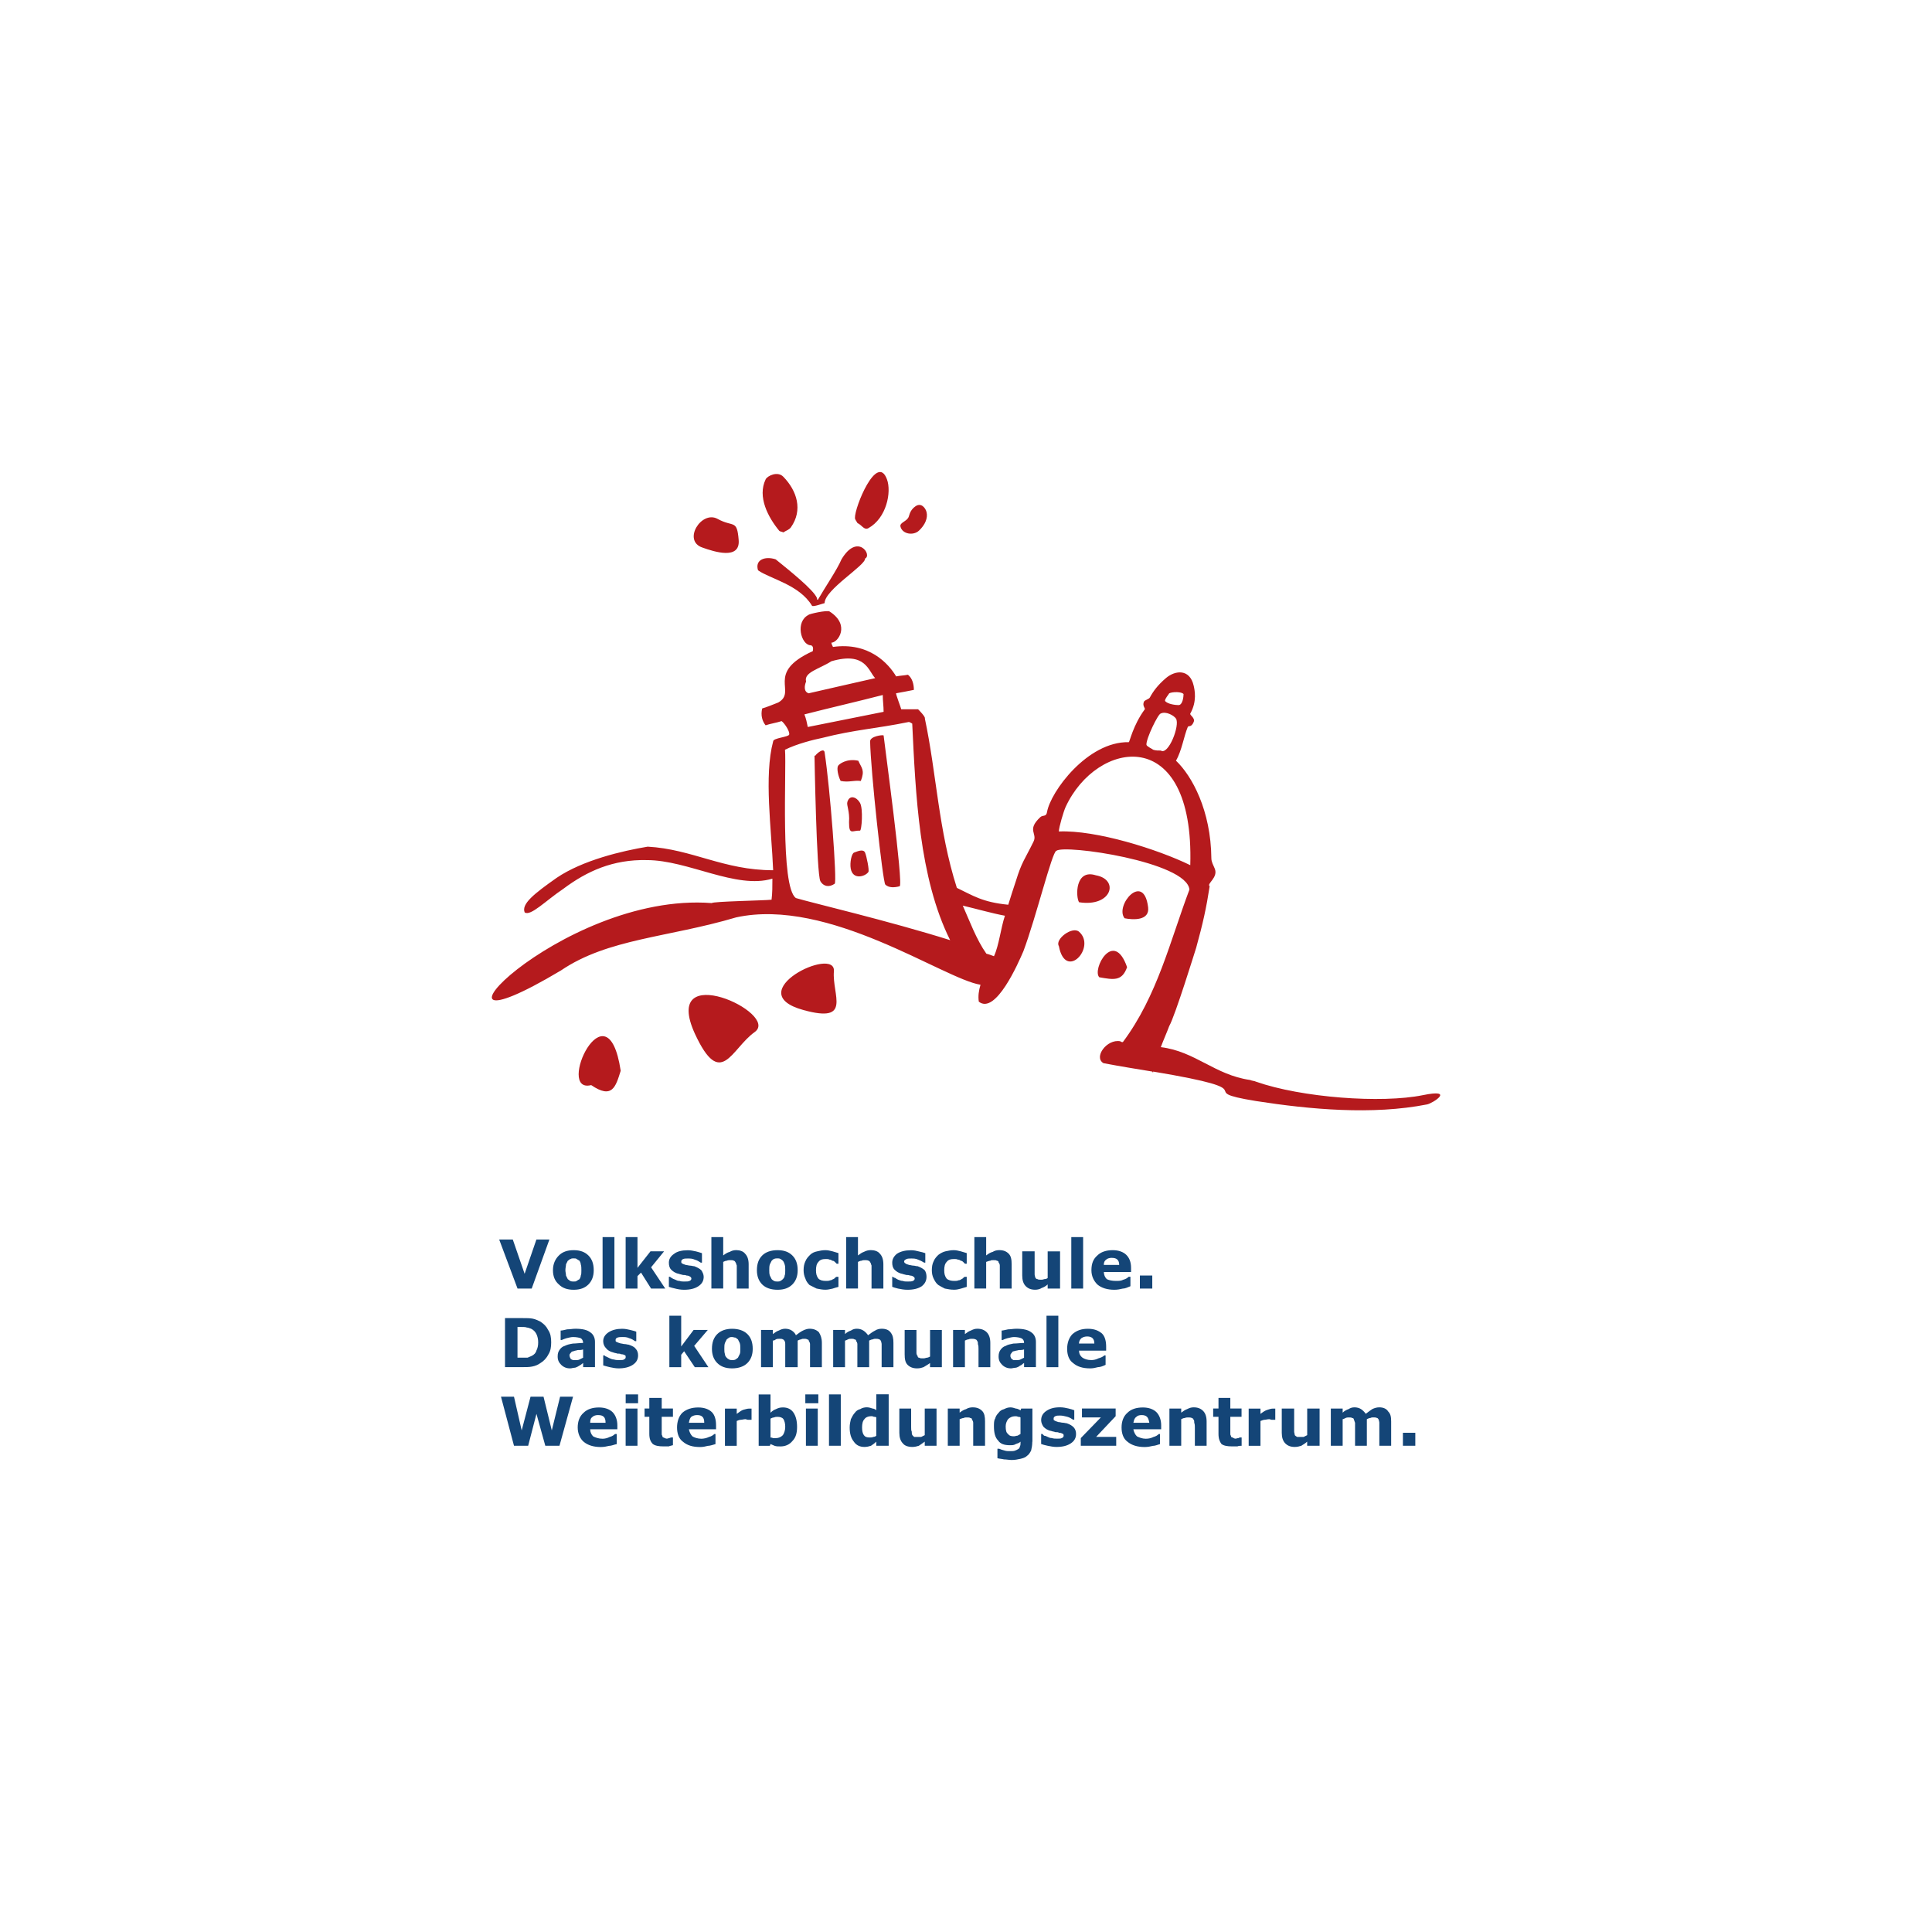 <?xml version="1.0" encoding="utf-8"?>
<!-- Generator: Adobe Illustrator 24.1.0, SVG Export Plug-In . SVG Version: 6.00 Build 0)  -->
<svg version="1.1" xmlns="http://www.w3.org/2000/svg" xmlns:xlink="http://www.w3.org/1999/xlink" x="0px" y="0px"
	 viewBox="0 0 480 480" style="enable-background:new 0 0 480 480;" xml:space="preserve">
<style type="text/css">
	.st0{fill:#FFFFFF;}
	.st1{fill-rule:evenodd;clip-rule:evenodd;fill:#B51A1D;}
	.st2{fill-rule:evenodd;clip-rule:evenodd;fill:#144577;}
</style>
<g id="Ebene_2">
	<rect class="st0" width="480" height="480"/>
</g>
<g id="Ebene_1">
	<g>
		<path class="st1" d="M290.49,172.25c0.84-0.42,3.14-0.42,3.56,0.2c0,0.63-0.21,2.73-1.26,2.73c-0.63,0-2.72-0.21-3.35-1.05
			C289.44,173.51,290.28,172.67,290.49,172.25L290.49,172.25z M286.51,186.27c-0.21-0.2-1.65-0.83-1.68-1.25
			c-0.11-1.48,2.93-7.75,3.56-7.75c1.26-0.63,3.25,0.48,3.77,1.25c1.07,1.62-1.88,9.22-3.77,7.95
			C287.76,186.48,287.14,186.48,286.51,186.27L286.51,186.27z M279.4,228.14c-2.52-3.14,4.76-11.71,5.85-2.71
			C285.65,228.78,281.49,228.56,279.4,228.14L279.4,228.14z M273.12,242.8c-1.89-1.88,3.55-12.14,6.9-2.51
			C278.77,243.84,276.67,243.42,273.12,242.8L273.12,242.8z M268.09,224.16c-0.84-1.25-1.05-8.37,4.19-6.69
			C278.14,218.52,276.26,225.43,268.09,224.16L268.09,224.16z M263.07,206.58c0-1.04,1.2-5.05,1.67-6.07
			c7.71-16.75,32.03-20.93,30.98,14.44C287.56,210.97,272.28,206.17,263.07,206.58L263.07,206.58z M263.07,235.05
			c-1.05-1.68,3.34-5.02,5.02-3.56C272.46,235.28,264.74,243.84,263.07,235.05L263.07,235.05z M239.2,225
			c3.56,0.84,7.12,1.88,10.47,2.51c-1.05,3.15-1.46,7.34-2.72,10.06c-0.63-0.21-1.05-0.42-1.89-0.63
			C242.55,233.37,240.88,228.77,239.2,225L239.2,225z M223.71,130.8c-0.21-1.04,1.72-1.24,2.09-2.51c0.24-0.83,0.56-1.76,1.67-2.52
			c1.4-0.95,2.48,0.43,2.73,1.47c0.36,1.47-0.37,3.19-1.89,4.6C226.9,133.16,224.13,132.69,223.71,130.8L223.71,130.8z
			 M219.53,182.72c0.21,2.09,5.01,37.19,3.98,37.47c-1.28,0.34-2.72,0.42-3.56-0.42c-0.63-0.63-3.66-28.47-3.77-35.58
			C216.16,182.92,219.32,182.51,219.53,182.72L219.53,182.72z M213.04,129.96c-0.21-0.42-0.61-0.83-0.63-1.26
			c-0.1-2.72,5.49-16.26,7.95-9.62c1.18,3.17-0.1,9.64-4.61,12.14C214.69,131.81,214.08,130.39,213.04,129.96L213.04,129.96z
			 M211.36,215.79c-0.26-1.46,0.21-3.76,0.84-3.97c0.63-0.21,2.26-1.03,2.72,0c0.38,0.86,1.09,4.42,0.83,4.81
			C215.03,217.75,211.89,218.74,211.36,215.79z M210.94,204.28c0.21-2.72-0.66-4.19-0.42-5.02c0.56-1.91,2.31-1.25,3.14,0.2
			c0.84,1.47,0.42,6.93,0,6.91C211.77,206.27,210.94,207.62,210.94,204.28L210.94,204.28z M208.85,194.02
			c-0.63-1.25-1.01-3.12-0.63-3.76c0.24-0.41,2.1-1.89,5.02-1.26c0.84,1.88,1.68,2.31,0.63,5.03
			C211.99,193.81,210.94,194.44,208.85,194.02L208.85,194.02z M202.36,187.74c0,0,0,0,0.21,0c0.21-0.42,2.11-2.09,2.3-0.83
			c1.4,9.19,3.13,32.22,2.51,32.65c-1.48,1.02-2.87,0.6-3.56-0.63C202.86,217.21,202.36,187.74,202.36,187.74L202.36,187.74z
			 M206.55,164.29c8.59-2.51,9.21,2.52,10.89,4.19c-5.45,1.25-11.1,2.51-16.54,3.77c-1.26-0.42-1.05-1.88-0.63-2.93
			C199.64,167.02,203.62,166.18,206.55,164.29L206.55,164.29z M199.85,177.49c6.49-1.67,12.98-3.14,19.47-4.82
			c0,1.47,0.21,2.72,0.21,4.18c-6.28,1.25-12.56,2.52-18.84,3.77C200.48,179.58,200.27,178.53,199.85,177.49L199.85,177.49z
			 M236.06,233.58c-15.28-4.81-34.96-9.42-38.31-10.46c-3.98-2.72-2.31-31.82-2.72-36.85c2.93-1.46,7.11-2.51,9.21-2.93
			c8.16-2.08,13.4-2.29,21.56-3.97c0.21,0,0.84,0.41,0.84,0.41C227.48,197.15,228.32,218.09,236.06,233.58L236.06,233.58z
			 M199.64,250.95c-16.12-4.39,8.08-16.12,7.54-9.63C206.69,247.19,211.78,254.3,199.64,250.95L199.64,250.95z M194.62,132.27
			c-0.42-0.22-0.86-0.19-1.04-0.42c-2.69-3.27-5.48-8.39-3.35-12.77c0.41-0.84,2.95-2.12,4.39-0.63c3.41,3.51,4.89,8.28,1.88,12.56
			C196.06,131.63,195.24,131.85,194.62,132.27L194.62,132.27z M172.64,256.82c6.49,14.02,9,3.77,14.86-0.41
			C193.99,251.79,164.06,237.98,172.64,256.82L172.64,256.82z M154.21,266.03c-1.25,3.99-2.09,7.12-7.33,3.56
			C137.89,271.89,150.87,243.84,154.21,266.03L154.21,266.03z M160.92,210.35c-6.28,1.04-16.12,3.34-22.61,7.74
			c-5.66,3.98-8.8,6.49-7.96,8.59c1.47,1.04,5.24-2.93,9.63-5.87c5.87-4.39,12.35-7.32,20.73-7.12c10.25,0,22.18,7.33,31.19,4.61
			c0,1.89,0,3.56-0.21,5.23c-1.88,0.21-14.65,0.42-14.86,0.84c-37.89-2.94-78.5,41.23-37.47,16.74
			c11.72-7.95,26.59-8.16,43.54-13.19c23.03-5.03,51.5,15.27,60.7,16.74c-0.42,1.47-0.63,2.72-0.42,4.2
			c4.19,3.34,9.84-9.64,11.09-12.56c3.14-8.38,7.12-24.7,8.17-24.91c1.88-1.68,32.45,2.72,33.07,9.63
			c-4.81,12.76-7.95,26.37-16.54,37.89c-0.21,0-0.42,0-0.63-0.21c-3.35-0.63-6.7,3.97-4.19,5.44c4.39,0.84,8.37,1.46,12.15,2.09
			c0,0,0,0.21,0.21,0.21v-0.21c29.94,5.02,8.79,4.6,25.54,7.32c13.4,2.09,28.95,3.51,42.5,0.84c1.45-0.29,7.12-3.97-1.05-2.3
			c-10.26,2.09-30.14,0.62-41.45-3.35c-0.41-0.21-1.04-0.21-1.46-0.42c-8.79-1.25-13.61-7.11-22.19-8.16
			c0.62-1.68,1.47-3.56,2.09-5.23c1.46-2.52,6.49-18.84,6.7-19.47c1.68-6.08,2.51-9.84,3.35-15.28c-0.84-0.63,2.22-2.15,1.25-4.4
			c-0.37-0.86-0.82-1.67-0.83-2.51c-0.11-11.93-4.82-20.51-8.79-24.28c1.46-2.51,1.97-6.12,2.93-8.37c0.18-0.43,0.86,0.22,1.47-1.25
			c0.43-1.04-1.07-1.69-0.84-2.1c1.71-3.03,1.08-5.86,0.84-6.9c-0.95-4.21-4.54-3.91-6.91-1.89c-2.04,1.74-3.19,3.33-3.98,4.81
			c-0.22,0.42-1.27,0.62-1.47,1.05c-0.46,1.02,0.39,1.64,0.21,1.88c-2.95,4-3.76,8.17-3.98,8.17
			c-10.26-0.21-19.47,12.35-20.31,17.38c-0.21,1.25-1.03,0.65-1.67,1.25c-3.46,3.25-0.65,3.97-1.68,6.07
			c-2.14,4.38-2.93,5.03-4.4,9.84c-0.62,1.88-1.25,3.77-1.88,5.85c-6.48-0.63-8.79-2.3-12.77-4.19
			c-4.61-14.43-5.02-28.25-7.95-42.07c0.21-0.42-1.47-2.09-1.68-2.3c-0.63,0-4.19,0-4.19,0c0-0.21-1.47-3.98-1.26-3.98
			c0.21,0,4.4-0.84,4.4-0.84c0-1.47-0.42-2.93-1.47-3.76c-1.04,0.2-1.89,0.2-2.93,0.41c-1.88-3.14-6.7-8.58-15.7-7.32
			c-0.63-1.25-0.21-0.84-0.42-1.05c1.67,0,4.82-4.39-0.41-7.75c-0.63-0.41-5.24,0.63-5.24,0.84c-3.35,1.68-1.89,7.33,0.42,7.54
			c0.63,0,0.84,0.63,0.63,1.47c-11.93,5.44-3.77,10.05-8.58,12.76c-1.05,0.42-3.14,1.26-3.98,1.47c-0.42,1.68,0,3.14,0.84,4.19
			c1.25-0.42,2.72-0.63,3.98-1.04c0.63,0.42,2.09,2.51,1.88,3.35c-0.21,0.63-3.98,0.83-3.98,1.68c-2.3,8.58-0.42,21.76,0,32.02
			C179.75,216.21,172.01,210.97,160.92,210.35L160.92,210.35z M174.52,136.04c-5.03-1.68-0.26-9.34,3.77-7.12
			c3.93,2.17,4.81,0,5.23,5.23C183.94,139.18,177.45,137.09,174.52,136.04L174.52,136.04z M204.87,149.85
			c-0.21,0-2.93,1.05-3.14,0.63c-3.14-5.23-10.47-6.7-13.4-8.79c-0.84-2.72,1.89-3.56,4.39-2.72c3.35,2.72,9.42,7.54,10.26,9.63
			c0,0.21,0,0.43,0.21,0.43c1.68-2.94,4.82-7.54,5.87-10.05c3.98-6.69,7.74-1.05,5.86-0.21
			C215.13,140.43,204.87,146.5,204.87,149.85L204.87,149.85z"/>
		<g>
			<path class="st2" d="M136.5,307.95l-4.4,12.19h-3.52l-4.56-12.19h3.38l2.94,8.52l2.93-8.52H136.5L136.5,307.95z M147.51,315.59
				c0,1.47-0.44,2.65-1.32,3.53c-0.88,0.88-2.06,1.32-3.67,1.32c-1.61,0-2.79-0.44-3.67-1.32c-1.02-0.88-1.47-2.06-1.47-3.53
				c0-1.61,0.59-2.79,1.47-3.67c0.88-0.88,2.06-1.32,3.67-1.32c1.61,0,2.79,0.44,3.67,1.32
				C147.07,312.8,147.51,313.97,147.51,315.59L147.51,315.59z M143.99,317.8c0.15-0.29,0.3-0.59,0.3-0.89
				c0.15-0.29,0.15-0.73,0.15-1.32c0-0.58,0-1.02-0.15-1.47c0-0.29-0.15-0.58-0.3-0.88c-0.29-0.15-0.44-0.29-0.73-0.45
				c-0.15-0.15-0.44-0.15-0.73-0.15c-0.29,0-0.59,0-0.73,0.15c-0.29,0-0.44,0.3-0.74,0.45c-0.15,0.29-0.29,0.58-0.44,0.88
				c0,0.44-0.15,0.88-0.15,1.47c0,0.44,0.15,0.88,0.15,1.32c0.15,0.3,0.3,0.59,0.44,0.89c0.15,0.14,0.44,0.29,0.59,0.44
				c0.29,0.15,0.59,0.15,0.88,0.15c0.29,0,0.59,0,0.73-0.15C143.55,318.08,143.7,317.94,143.99,317.8L143.99,317.8z M152.65,320.14
				h-2.94v-12.78h2.94V320.14L152.65,320.14z M165.28,320.14h-3.52l-2.5-3.97l-0.88,0.88v3.09h-2.94v-12.78h2.94V315l3.23-4.11h3.38
				l-3.23,3.97L165.28,320.14L165.28,320.14z M174.83,317.21c0,1.03-0.44,1.76-1.32,2.35c-0.88,0.59-2.06,0.88-3.52,0.88
				c-0.88,0-1.61-0.14-2.2-0.29c-0.73-0.15-1.17-0.3-1.61-0.44v-2.5h0.29c0.15,0.15,0.3,0.29,0.44,0.29
				c0.15,0.15,0.44,0.29,0.88,0.44c0.29,0.15,0.59,0.3,1.03,0.3c0.44,0.15,0.74,0.15,1.18,0.15c0.58,0,1.03,0,1.32-0.15
				c0.3-0.15,0.45-0.3,0.45-0.59c0-0.15-0.15-0.44-0.3-0.44c-0.15-0.15-0.44-0.3-0.88-0.3c-0.29-0.14-0.58-0.14-0.88-0.14
				c-0.44-0.15-0.74-0.15-1.03-0.29c-0.88-0.15-1.47-0.58-1.91-1.02c-0.44-0.44-0.59-1.03-0.59-1.76c0-0.88,0.44-1.62,1.32-2.2
				c0.73-0.59,1.91-0.88,3.38-0.88c0.74,0,1.32,0.14,2.05,0.29c0.59,0.15,1.03,0.29,1.47,0.44v2.35h-0.3
				c-0.44-0.29-0.88-0.58-1.47-0.73c-0.59-0.3-1.18-0.3-1.76-0.3c-0.44,0-0.88,0-1.17,0.15c-0.29,0.15-0.44,0.3-0.44,0.59
				c0,0.15,0,0.44,0.15,0.44c0.15,0.15,0.59,0.29,1.03,0.44c0.29,0,0.73,0.15,1.03,0.15c0.3,0,0.73,0.15,1.03,0.15
				c0.74,0.29,1.32,0.58,1.76,1.02C174.53,316.03,174.83,316.62,174.83,317.21L174.83,317.21z M185.99,320.14h-2.94v-4.56
				c0-0.44,0-0.73,0-1.17c-0.15-0.29-0.15-0.59-0.29-0.74c-0.14-0.29-0.29-0.44-0.44-0.44c-0.15-0.15-0.58-0.15-0.88-0.15
				c-0.29,0-0.59,0-0.88,0.15c-0.29,0-0.59,0.14-0.88,0.29v6.61h-2.94v-12.78h2.94v4.56c0.59-0.44,1.03-0.74,1.62-0.88
				c0.44-0.29,1.02-0.44,1.61-0.44c0.88,0,1.76,0.29,2.2,0.88c0.59,0.59,0.89,1.47,0.89,2.64V320.14L185.99,320.14z M198.18,315.59
				c0,1.47-0.44,2.65-1.32,3.53c-0.88,0.88-2.06,1.32-3.67,1.32c-1.62,0-2.94-0.44-3.82-1.32c-0.88-0.88-1.32-2.06-1.32-3.53
				c0-1.61,0.44-2.79,1.32-3.67c0.88-0.88,2.2-1.32,3.82-1.32c1.61,0,2.79,0.44,3.67,1.32C197.74,312.8,198.18,313.97,198.18,315.59
				L198.18,315.59z M194.5,317.8c0.29-0.29,0.44-0.59,0.44-0.89c0.15-0.29,0.15-0.73,0.15-1.32c0-0.58,0-1.02-0.15-1.47
				c-0.15-0.29-0.15-0.58-0.44-0.88c-0.15-0.15-0.3-0.29-0.59-0.45c-0.29-0.15-0.44-0.15-0.73-0.15c-0.3,0-0.59,0-0.88,0.15
				c-0.14,0-0.44,0.3-0.59,0.45c-0.15,0.29-0.29,0.58-0.44,0.88c-0.15,0.44-0.15,0.88-0.15,1.47c0,0.44,0,0.88,0.15,1.32
				c0.15,0.3,0.29,0.59,0.44,0.89c0.15,0.14,0.29,0.29,0.59,0.44c0.29,0.15,0.58,0.15,0.88,0.15c0.29,0,0.44,0,0.73-0.15
				C194.21,318.08,194.36,317.94,194.5,317.8L194.5,317.8z M205.08,320.43c-0.73,0-1.47-0.14-2.2-0.29
				c-0.59-0.3-1.17-0.59-1.76-0.88c-0.44-0.44-0.88-1.03-1.03-1.62c-0.29-0.59-0.44-1.32-0.44-2.06c0-0.88,0.15-1.61,0.44-2.2
				c0.29-0.74,0.74-1.17,1.17-1.61c0.44-0.44,1.03-0.74,1.77-0.88c0.59-0.15,1.32-0.29,2.05-0.29c0.59,0,1.17,0.14,1.76,0.29
				c0.45,0.15,1.03,0.29,1.47,0.44v2.64h-0.44c-0.15-0.15-0.3-0.29-0.44-0.44c-0.15-0.15-0.3-0.29-0.59-0.29
				c-0.29-0.15-0.44-0.29-0.73-0.29c-0.29-0.15-0.59-0.15-0.88-0.15c-0.88,0-1.47,0.15-1.91,0.74c-0.44,0.44-0.59,1.17-0.59,2.05
				c0,0.88,0.15,1.47,0.59,2.06c0.44,0.44,1.03,0.59,1.91,0.59c0.3,0,0.74,0,1.03-0.15c0.29,0,0.44-0.15,0.73-0.29
				c0.15,0,0.3-0.15,0.44-0.29c0.14-0.15,0.29-0.29,0.44-0.29h0.44v2.5c-0.59,0.15-1.03,0.29-1.47,0.44
				C206.25,320.29,205.66,320.43,205.08,320.43L205.08,320.43z M219.46,320.14h-2.93v-4.56c0-0.44,0-0.73,0-1.17
				c-0.15-0.29-0.15-0.59-0.29-0.74c-0.15-0.29-0.3-0.44-0.44-0.44c-0.3-0.15-0.59-0.15-0.88-0.15c-0.3,0-0.59,0-0.88,0.15
				c-0.29,0-0.59,0.14-0.88,0.29v6.61h-2.94v-12.78h2.94v4.56c0.58-0.44,1.03-0.74,1.46-0.88c0.59-0.29,1.03-0.44,1.77-0.44
				c0.88,0,1.76,0.29,2.2,0.88c0.59,0.59,0.88,1.47,0.88,2.64V320.14L219.46,320.14z M230.19,317.21c0,1.03-0.44,1.76-1.18,2.35
				c-0.88,0.59-2.06,0.88-3.52,0.88c-0.88,0-1.62-0.14-2.35-0.29c-0.58-0.15-1.18-0.3-1.47-0.44v-2.5h0.15
				c0.15,0.15,0.44,0.29,0.59,0.29c0.15,0.15,0.44,0.29,0.73,0.44c0.44,0.15,0.74,0.3,1.17,0.3c0.3,0.15,0.74,0.15,1.18,0.15
				c0.59,0,1.03,0,1.32-0.15c0.3-0.15,0.44-0.3,0.44-0.59c0-0.15-0.14-0.44-0.29-0.44c-0.15-0.15-0.44-0.3-0.88-0.3
				c-0.3-0.14-0.59-0.14-0.88-0.14c-0.44-0.15-0.73-0.15-1.03-0.29c-0.88-0.15-1.47-0.58-1.91-1.02c-0.44-0.44-0.59-1.03-0.59-1.76
				c0-0.88,0.44-1.62,1.17-2.2c0.88-0.59,2.06-0.88,3.52-0.88c0.74,0,1.33,0.14,1.91,0.29c0.74,0.15,1.18,0.29,1.62,0.44v2.35h-0.29
				c-0.45-0.29-1.03-0.58-1.47-0.73c-0.59-0.3-1.18-0.3-1.76-0.3c-0.44,0-0.88,0-1.17,0.15c-0.29,0.15-0.58,0.3-0.58,0.59
				c0,0.15,0.15,0.44,0.29,0.44c0.14,0.15,0.44,0.29,1.03,0.44c0.29,0,0.59,0.15,1.03,0.15c0.29,0,0.59,0.15,1.03,0.15
				c0.74,0.29,1.32,0.58,1.76,1.02C230.04,316.03,230.19,316.62,230.19,317.21L230.19,317.21z M237.09,320.43
				c-0.88,0-1.61-0.14-2.35-0.29c-0.59-0.3-1.17-0.59-1.61-0.88c-0.59-0.44-0.88-1.03-1.18-1.62c-0.3-0.59-0.44-1.32-0.44-2.06
				c0-0.88,0.14-1.61,0.44-2.2c0.3-0.74,0.74-1.17,1.18-1.61c0.58-0.44,1.18-0.74,1.76-0.88c0.73-0.15,1.32-0.29,2.06-0.29
				c0.59,0,1.17,0.14,1.76,0.29c0.44,0.15,1.03,0.29,1.47,0.44v2.64h-0.44c-0.14-0.15-0.29-0.29-0.44-0.44
				c-0.15-0.15-0.29-0.29-0.59-0.29c-0.15-0.15-0.44-0.29-0.73-0.29c-0.3-0.15-0.59-0.15-0.89-0.15c-0.88,0-1.47,0.15-1.91,0.74
				c-0.44,0.44-0.59,1.17-0.59,2.05c0,0.88,0.15,1.47,0.59,2.06c0.44,0.44,1.18,0.59,1.91,0.59c0.44,0,0.74,0,1.03-0.15
				c0.3,0,0.59-0.15,0.74-0.29c0.15,0,0.29-0.15,0.44-0.29s0.3-0.29,0.44-0.29h0.44v2.5c-0.44,0.15-1.03,0.29-1.47,0.44
				C238.26,320.29,237.67,320.43,237.09,320.43L237.09,320.43z M251.34,320.14h-2.94v-4.56c0-0.44,0-0.73,0-1.17
				c0-0.29-0.15-0.59-0.3-0.74c0-0.29-0.15-0.44-0.44-0.44c-0.15-0.15-0.44-0.15-0.88-0.15c-0.29,0-0.59,0-0.74,0.15
				c-0.29,0-0.59,0.14-1.03,0.29v6.61h-2.93v-12.78h2.93v4.56c0.59-0.44,1.03-0.74,1.62-0.88c0.44-0.29,1.03-0.44,1.62-0.44
				c1.03,0,1.76,0.29,2.35,0.88c0.59,0.59,0.74,1.47,0.74,2.64V320.14L251.34,320.14z M263.37,320.14h-3.08v-1.03
				c-0.44,0.44-1.03,0.73-1.47,0.88c-0.44,0.29-1.03,0.44-1.62,0.44c-1.03,0-1.76-0.29-2.35-0.88c-0.59-0.59-0.88-1.47-0.88-2.64
				v-6.02h3.08v4.56c0,0.44,0,0.88,0,1.17c0,0.29,0.15,0.59,0.15,0.74c0.15,0.29,0.29,0.44,0.59,0.44c0.15,0.14,0.44,0.14,0.88,0.14
				c0.15,0,0.44,0,0.74-0.14c0.44,0,0.74-0.15,0.88-0.29v-6.61h3.08V320.14L263.37,320.14z M269.1,320.14h-2.94v-12.78h2.94V320.14
				L269.1,320.14z M281,316.03h-6.75c0,0.74,0.29,1.33,0.73,1.77c0.59,0.29,1.33,0.44,2.35,0.44c0.59,0,1.18,0,1.76-0.3
				c0.59-0.14,1.03-0.44,1.32-0.73h0.44v2.35c-0.74,0.3-1.33,0.59-1.91,0.59c-0.59,0.15-1.32,0.29-2.06,0.29
				c-1.76,0-3.23-0.44-4.25-1.32c-0.88-0.88-1.47-2.06-1.47-3.53c0-1.61,0.44-2.79,1.47-3.67c0.88-0.88,2.2-1.32,3.82-1.32
				c1.47,0,2.64,0.44,3.38,1.17c0.74,0.74,1.18,1.76,1.18,3.23V316.03L281,316.03z M278.06,314.27c0-0.59-0.14-1.02-0.44-1.32
				c-0.3-0.3-0.74-0.44-1.47-0.44c-0.44,0-1.03,0.14-1.32,0.44c-0.44,0.29-0.59,0.73-0.59,1.32H278.06L278.06,314.27z
				 M286.28,320.14h-3.08v-3.24h3.08V320.14L286.28,320.14z M136.94,333.5c0,1.18-0.15,2.2-0.74,3.08
				c-0.44,0.88-1.17,1.62-1.91,2.05c-0.59,0.45-1.32,0.74-2.06,0.88c-0.73,0.15-1.46,0.15-2.5,0.15h-4.26v-12.18h4.4
				c1.03,0,1.76,0,2.49,0.14c0.74,0.15,1.32,0.45,1.91,0.74c0.88,0.59,1.47,1.17,1.91,2.06C136.79,331.3,136.94,332.33,136.94,333.5
				L136.94,333.5z M133.71,333.5c0-0.74-0.15-1.47-0.44-2.06c-0.29-0.59-0.73-1.03-1.32-1.32c-0.44-0.15-0.74-0.29-1.03-0.29
				c-0.3-0.15-0.89-0.15-1.47-0.15h-0.88v7.63h0.88c0.73,0,1.18,0,1.62,0c0.29-0.14,0.73-0.29,1.03-0.44
				c0.59-0.29,1.03-0.73,1.17-1.32C133.56,334.97,133.71,334.38,133.71,333.5L133.71,333.5z M144.87,337.32v-2.05
				c-0.44,0.15-0.89,0.15-1.33,0.15c-0.44,0.15-0.88,0.15-1.03,0.29c-0.29,0-0.59,0.15-0.73,0.44c-0.15,0.14-0.29,0.29-0.29,0.59
				s0.14,0.44,0.14,0.58c0,0,0.15,0.15,0.15,0.3c0.14,0.14,0.29,0.14,0.58,0.29c0.15,0,0.44,0,0.74,0c0.3,0,0.59,0,0.88-0.15
				C144.28,337.62,144.57,337.47,144.87,337.32L144.87,337.32z M144.87,338.64c-0.15,0.15-0.44,0.3-0.59,0.45
				c-0.3,0.14-0.44,0.29-0.74,0.44c-0.29,0.15-0.59,0.29-0.88,0.29c-0.3,0-0.59,0.15-1.03,0.15c-0.88,0-1.61-0.3-2.2-0.88
				c-0.59-0.59-0.88-1.18-0.88-2.06c0-0.74,0.14-1.18,0.44-1.62c0.29-0.44,0.73-0.88,1.32-1.03c0.59-0.29,1.17-0.44,2.05-0.58
				c0.74,0,1.62-0.15,2.5-0.15v-0.15c0-0.44-0.3-0.88-0.59-1.03c-0.44-0.14-1.03-0.29-1.91-0.29c-0.44,0-1.02,0.15-1.61,0.29
				c-0.44,0.15-0.89,0.29-1.17,0.44h-0.29v-2.34c0.44,0,0.88-0.15,1.62-0.3c0.73,0,1.32-0.15,2.06-0.15c1.76,0,2.94,0.3,3.67,0.88
				c0.73,0.45,1.18,1.33,1.18,2.35v6.31h-2.94V338.64L144.87,338.64z M158.53,336.74c0,1.03-0.44,1.76-1.32,2.35
				c-0.88,0.58-2.06,0.88-3.52,0.88c-0.74,0-1.47-0.15-2.2-0.3c-0.58-0.15-1.17-0.29-1.62-0.44v-2.49h0.3
				c0.15,0.14,0.29,0.29,0.44,0.29c0.3,0.15,0.59,0.29,0.88,0.44c0.29,0.15,0.74,0.29,1.03,0.29c0.44,0.15,0.88,0.15,1.32,0.15
				c0.59,0,1.03,0,1.17-0.15c0.29-0.14,0.44-0.29,0.44-0.58c0-0.15,0-0.44-0.15-0.44c-0.15-0.15-0.59-0.29-1.03-0.29
				c-0.15-0.15-0.44-0.15-0.88-0.15c-0.3-0.14-0.73-0.14-1.03-0.29c-0.74-0.15-1.47-0.59-1.77-1.03c-0.44-0.44-0.73-1.03-0.73-1.76
				c0-0.88,0.44-1.62,1.32-2.21c0.88-0.58,2.06-0.88,3.37-0.88c0.74,0,1.47,0.15,2.06,0.3c0.59,0.15,1.18,0.29,1.47,0.43v2.35h-0.29
				c-0.44-0.29-0.88-0.59-1.47-0.74c-0.58-0.29-1.17-0.29-1.62-0.29c-0.59,0-0.88,0-1.32,0.15c-0.3,0.14-0.44,0.29-0.44,0.58
				c0,0.15,0,0.44,0.15,0.44c0.3,0.15,0.59,0.29,1.18,0.44c0.29,0,0.59,0.14,0.88,0.14c0.44,0,0.73,0.15,1.03,0.15
				c0.88,0.29,1.47,0.59,1.76,1.02C158.38,335.56,158.53,336.15,158.53,336.74L158.53,336.74z M176,339.67h-3.38l-2.65-3.96
				l-0.73,0.88v3.08h-2.94v-12.78h2.94v7.64l3.09-4.11h3.52l-3.38,3.96L176,339.67L176,339.67z M187.01,335.12
				c0,1.47-0.44,2.64-1.32,3.52c-0.88,0.88-2.2,1.33-3.82,1.33c-1.61,0-2.79-0.45-3.67-1.33c-0.88-0.88-1.32-2.05-1.32-3.52
				c0-1.61,0.44-2.79,1.32-3.67c0.88-0.88,2.2-1.32,3.67-1.32c1.62,0,2.94,0.45,3.82,1.32C186.57,332.33,187.01,333.5,187.01,335.12
				L187.01,335.12z M183.34,337.32c0.15-0.29,0.3-0.58,0.44-0.88c0.15-0.29,0.15-0.74,0.15-1.32c0-0.59,0-1.02-0.15-1.47
				c-0.14-0.29-0.29-0.59-0.44-0.88c-0.15-0.15-0.44-0.29-0.59-0.44c-0.29,0-0.59-0.15-0.88-0.15c-0.29,0-0.44,0-0.73,0.15
				c-0.15,0.14-0.44,0.29-0.59,0.44c-0.15,0.29-0.29,0.59-0.44,0.88c-0.15,0.44-0.15,0.88-0.15,1.47c0,0.44,0,0.88,0.15,1.32
				c0,0.29,0.15,0.59,0.44,0.88c0.15,0.15,0.29,0.3,0.59,0.44c0.29,0.15,0.44,0.15,0.88,0.15c0.15,0,0.44,0,0.73-0.15
				C182.9,337.62,183.19,337.47,183.34,337.32L183.34,337.32z M198.18,333.06v6.61h-3.09v-4.55c0-0.44,0-0.88,0-1.18
				c0-0.29,0-0.58-0.15-0.73c-0.15-0.29-0.3-0.44-0.44-0.44c-0.15-0.15-0.44-0.15-0.88-0.15c-0.29,0-0.59,0-0.88,0.15
				c-0.15,0.15-0.44,0.29-0.73,0.29v6.61h-2.93v-9.25h2.93v1.03c0.59-0.45,1.03-0.74,1.47-0.88c0.59-0.3,1.03-0.45,1.61-0.45
				c0.59,0,1.17,0.15,1.62,0.45c0.44,0.28,0.88,0.73,1.03,1.17c0.59-0.44,1.17-0.89,1.76-1.17c0.59-0.3,1.18-0.45,1.61-0.45
				c1.03,0,1.76,0.3,2.35,0.88c0.44,0.74,0.73,1.47,0.73,2.65v6.02h-2.94v-4.55c0-0.59,0-0.88,0-1.18c0-0.29-0.15-0.58-0.29-0.73
				c0-0.29-0.15-0.44-0.44-0.44c-0.15-0.15-0.44-0.15-0.74-0.15c-0.29,0-0.59,0-0.73,0.15
				C198.76,332.77,198.47,332.92,198.18,333.06L198.18,333.06z M215.94,333.06v6.61h-2.93v-4.55c0-0.44,0-0.88,0-1.18
				c0-0.29-0.15-0.58-0.29-0.73c0-0.29-0.15-0.44-0.44-0.44c-0.15-0.15-0.44-0.15-0.73-0.15c-0.29,0-0.59,0-0.88,0.15
				c-0.29,0.15-0.59,0.29-0.73,0.29v6.61h-2.94v-9.25h2.94v1.03c0.44-0.45,1.03-0.74,1.47-0.88c0.44-0.3,0.88-0.45,1.47-0.45
				c0.59,0,1.17,0.15,1.61,0.45c0.44,0.28,0.88,0.73,1.18,1.17c0.59-0.44,1.17-0.89,1.76-1.17c0.44-0.3,1.03-0.45,1.61-0.45
				c1.03,0,1.76,0.3,2.2,0.88c0.59,0.74,0.73,1.47,0.73,2.65v6.02h-2.93v-4.55c0-0.59,0-0.88,0-1.18c0-0.29-0.15-0.58-0.15-0.73
				c-0.15-0.29-0.3-0.44-0.44-0.44c-0.29-0.15-0.59-0.15-0.88-0.15c-0.29,0-0.44,0-0.74,0.15
				C216.53,332.77,216.24,332.92,215.94,333.06L215.94,333.06z M234,339.67h-2.94v-1.03c-0.59,0.45-1.17,0.74-1.61,1.03
				c-0.44,0.15-0.89,0.3-1.61,0.3c-1.03,0-1.76-0.3-2.35-0.88c-0.59-0.59-0.73-1.47-0.73-2.64v-6.02h2.93v4.55c0,0.44,0,0.88,0,1.18
				c0,0.29,0.15,0.59,0.29,0.73c0,0.3,0.15,0.44,0.44,0.44c0.14,0.15,0.44,0.15,0.88,0.15c0.3,0,0.45,0,0.89-0.15
				c0.29,0,0.59-0.14,0.88-0.29v-6.61H234V339.67L234,339.67z M246.04,339.67h-2.93v-4.55c0-0.44,0-0.74-0.15-1.18
				c0-0.29,0-0.58-0.15-0.73c-0.14-0.29-0.29-0.44-0.44-0.44c-0.29-0.15-0.59-0.15-0.88-0.15c-0.3,0-0.59,0-0.88,0.15
				c-0.3,0-0.59,0.15-0.88,0.29v6.61h-2.94v-9.25h2.94v1.03c0.59-0.45,1.03-0.74,1.47-0.88c0.59-0.3,1.03-0.45,1.61-0.45
				c1.03,0,1.76,0.3,2.35,0.88c0.58,0.59,0.88,1.47,0.88,2.65V339.67L246.04,339.67z M254.42,337.32v-2.05
				c-0.44,0.15-0.88,0.15-1.32,0.15c-0.44,0.15-0.89,0.15-1.18,0.29c-0.3,0-0.44,0.15-0.59,0.44c-0.15,0.14-0.3,0.29-0.3,0.59
				s0,0.44,0.15,0.58c0,0,0,0.15,0.15,0.3c0.15,0.14,0.29,0.14,0.44,0.29c0.29,0,0.44,0,0.88,0c0.29,0,0.59,0,0.88-0.15
				C253.83,337.62,254.12,337.47,254.42,337.32L254.42,337.32z M254.42,338.64c-0.29,0.15-0.44,0.3-0.58,0.45
				c-0.3,0.14-0.59,0.29-0.74,0.44c-0.3,0.15-0.59,0.29-0.89,0.29c-0.29,0-0.73,0.15-1.03,0.15c-0.88,0-1.62-0.3-2.2-0.88
				c-0.59-0.59-0.88-1.18-0.88-2.06c0-0.74,0.15-1.18,0.44-1.62c0.3-0.44,0.74-0.88,1.33-1.03c0.44-0.29,1.18-0.44,1.91-0.58
				c0.88,0,1.76-0.15,2.64-0.15v-0.15c0-0.44-0.29-0.88-0.73-1.03c-0.3-0.14-1.03-0.29-1.76-0.29c-0.44,0-1.03,0.15-1.62,0.29
				c-0.58,0.15-0.88,0.29-1.17,0.44h-0.29v-2.34c0.29,0,0.88-0.15,1.62-0.3c0.59,0,1.32-0.15,2.06-0.15c1.76,0,2.94,0.3,3.67,0.88
				c0.73,0.45,1.17,1.33,1.17,2.35v6.31h-2.94V338.64L254.42,338.64z M262.93,339.67H260v-12.78h2.94V339.67L262.93,339.67z
				 M274.83,335.56h-6.75c0,0.73,0.29,1.32,0.88,1.76c0.44,0.3,1.17,0.59,2.2,0.59c0.59,0,1.18-0.15,1.76-0.44
				c0.59-0.15,1.17-0.44,1.47-0.73h0.29v2.35c-0.59,0.29-1.32,0.58-1.91,0.58c-0.59,0.15-1.18,0.3-1.91,0.3
				c-1.91,0-3.23-0.45-4.26-1.33c-1.03-0.73-1.47-2.05-1.47-3.52c0-1.47,0.45-2.79,1.33-3.67c1.02-0.88,2.2-1.32,3.81-1.32
				c1.62,0,2.65,0.45,3.52,1.18c0.74,0.73,1.03,1.91,1.03,3.23V335.56L274.83,335.56z M271.89,333.8c0-0.59-0.15-1.03-0.44-1.32
				c-0.3-0.29-0.74-0.44-1.33-0.44c-0.59,0-1.03,0.15-1.47,0.44c-0.3,0.29-0.59,0.74-0.59,1.32H271.89L271.89,333.8z M142.37,347.01
				L139,359.2h-3.52l-2.2-7.93l-2.06,7.93h-3.52l-3.23-12.19h3.23l1.91,8.37l2.2-8.37h3.23l2.05,8.37l2.06-8.37H142.37
				L142.37,347.01z M153.39,355.1h-6.76c0,0.73,0.3,1.32,0.73,1.76c0.59,0.29,1.33,0.59,2.35,0.59c0.59,0,1.18-0.15,1.76-0.44
				c0.59-0.15,1.03-0.44,1.32-0.73h0.44v2.5c-0.74,0.15-1.32,0.44-1.91,0.44c-0.59,0.15-1.32,0.29-2.06,0.29
				c-1.76,0-3.23-0.44-4.26-1.32c-0.88-0.74-1.47-2.06-1.47-3.53c0-1.47,0.44-2.79,1.47-3.67c0.88-0.88,2.2-1.31,3.82-1.31
				c1.47,0,2.64,0.44,3.38,1.17c0.73,0.74,1.18,1.91,1.18,3.24V355.1L153.39,355.1z M150.45,353.48c0-0.74-0.15-1.18-0.44-1.47
				c-0.3-0.3-0.74-0.44-1.47-0.44c-0.44,0-1.03,0.14-1.32,0.44c-0.44,0.29-0.59,0.73-0.59,1.47H150.45L150.45,353.48z M158.38,359.2
				h-2.94v-9.25h2.94V359.2L158.38,359.2z M158.53,348.63h-3.08v-2.2h3.08V348.63L158.53,348.63z M167.19,359.05
				c-0.44,0.15-0.74,0.15-1.03,0.3c-0.44,0-0.88,0-1.32,0c-1.18,0-2.06-0.15-2.64-0.59c-0.59-0.59-0.88-1.32-0.88-2.5v-4.26h-1.18
				v-2.06h1.18v-2.64h3.08v2.64h2.79v2.06h-2.79v3.23c0,0.3,0,0.59,0,0.88c0,0.3,0,0.44,0.15,0.59c0,0.29,0.15,0.44,0.29,0.44
				c0.29,0.15,0.59,0.29,0.88,0.29c0.15,0,0.44-0.15,0.59-0.15c0.3-0.15,0.44-0.15,0.59-0.15h0.29V359.05L167.19,359.05z
				 M177.91,355.1h-6.76c0.15,0.73,0.45,1.32,0.88,1.76c0.44,0.29,1.32,0.59,2.2,0.59c0.59,0,1.32-0.15,1.91-0.44
				c0.59-0.15,1.03-0.44,1.33-0.73h0.29v2.5c-0.59,0.15-1.32,0.44-1.91,0.44c-0.59,0.15-1.18,0.29-1.91,0.29
				c-1.91,0-3.23-0.44-4.26-1.32c-1.03-0.74-1.47-2.06-1.47-3.53c0-1.47,0.44-2.79,1.32-3.67c1.02-0.88,2.35-1.31,3.96-1.31
				c1.47,0,2.64,0.44,3.38,1.17c0.73,0.74,1.03,1.91,1.03,3.24V355.1L177.91,355.1z M174.97,353.48c0-0.74-0.15-1.18-0.44-1.47
				c-0.29-0.3-0.73-0.44-1.32-0.44c-0.59,0-1.03,0.14-1.47,0.44c-0.3,0.29-0.45,0.73-0.59,1.47H174.97L174.97,353.48z
				 M186.72,352.74h-0.15c-0.15,0-0.44,0-0.74,0c-0.29,0-0.44-0.15-0.59-0.15c-0.44,0-0.88,0.15-1.17,0.15
				c-0.29,0-0.74,0.15-1.03,0.3v6.17h-2.93v-9.25h2.93v1.32c0.59-0.44,1.18-0.88,1.62-1.02c0.58-0.15,1.03-0.3,1.47-0.3
				c0,0,0.14,0,0.29,0c0.15,0,0.3,0,0.3,0V352.74L186.72,352.74z M198.03,354.51c0,1.47-0.29,2.64-1.17,3.52
				c-0.73,0.89-1.76,1.33-2.94,1.33c-0.58,0-1.03,0-1.47-0.15c-0.29-0.15-0.73-0.29-1.02-0.44l-0.15,0.44h-2.79v-12.77h2.94v4.55
				c0.44-0.44,0.88-0.73,1.32-0.88c0.59-0.29,1.03-0.44,1.76-0.44c1.18,0,2.06,0.44,2.64,1.31
				C197.74,351.86,198.03,353.04,198.03,354.51L198.03,354.51z M195.09,354.51c0-0.74-0.15-1.47-0.44-1.92
				c-0.29-0.43-0.88-0.58-1.46-0.58c-0.3,0-0.59,0-0.88,0.15c-0.29,0-0.59,0.14-0.88,0.29v4.7c0.14,0,0.44,0,0.58,0.15
				c0.15,0,0.44,0,0.73,0c0.74,0,1.32-0.29,1.76-0.74C194.8,356.12,195.09,355.38,195.09,354.51L195.09,354.51z M203.17,359.2h-2.94
				v-9.25h2.94V359.2L203.17,359.2z M203.31,348.63h-3.23v-2.2h3.23V348.63L203.31,348.63z M208.89,359.2h-2.93v-12.77h2.93V359.2z"
				/>
			<path class="st2" d="M220.79,359.2h-3.08v-1.03c-0.44,0.44-0.88,0.74-1.32,1.03c-0.44,0.15-1.03,0.29-1.61,0.29
				c-1.18,0-2.06-0.44-2.65-1.32c-0.73-0.88-1.03-2.06-1.03-3.53c0-0.73,0.15-1.47,0.3-2.06c0.29-0.58,0.58-1.17,1.02-1.62
				c0.3-0.44,0.74-0.73,1.32-0.88c0.44-0.29,1.03-0.44,1.62-0.44c0.44,0,1.03,0.15,1.32,0.29c0.29,0,0.74,0.15,1.03,0.44v-3.96h3.08
				V359.2L220.79,359.2z M217.71,356.7v-4.55c-0.15-0.15-0.44-0.15-0.59-0.15c-0.3-0.15-0.44-0.15-0.59-0.15
				c-0.88,0-1.47,0.3-1.76,0.73c-0.44,0.45-0.59,1.18-0.59,2.06c0,0.88,0.14,1.47,0.44,1.91c0.3,0.44,0.74,0.59,1.48,0.59
				c0.29,0,0.58,0,0.88-0.15C217.26,357,217.56,356.85,217.71,356.7L217.71,356.7z M232.68,359.2h-2.93v-1.03
				c-0.59,0.44-1.03,0.74-1.47,1.03c-0.44,0.15-1.03,0.29-1.61,0.29c-1.03,0-1.91-0.29-2.35-0.88c-0.59-0.59-0.88-1.47-0.88-2.64
				v-6.02h2.93v4.56c0,0.59,0,0.88,0.15,1.17c0,0.3,0,0.59,0.15,0.88c0.14,0.15,0.29,0.29,0.44,0.44c0.29,0,0.59,0,0.88,0
				s0.58,0,0.88,0c0.29-0.15,0.59-0.29,0.88-0.44v-6.61h2.93V359.2L232.68,359.2z M244.72,359.2h-2.93v-4.55c0-0.44,0-0.73,0-1.17
				c0-0.29-0.15-0.59-0.29-0.74c0-0.29-0.15-0.44-0.44-0.44c-0.15-0.14-0.44-0.14-0.88-0.14c-0.29,0-0.58,0-0.73,0.14
				c-0.29,0-0.59,0.15-1.03,0.29v6.61h-2.94v-9.25h2.94v1.02c0.59-0.44,1.03-0.73,1.61-0.88c0.44-0.29,1.03-0.44,1.62-0.44
				c1.03,0,1.76,0.29,2.35,0.88c0.59,0.59,0.73,1.47,0.73,2.64V359.2L244.72,359.2z M256.47,358.18c0,0.88-0.15,1.62-0.29,2.2
				c-0.3,0.59-0.59,1.03-1.03,1.33c-0.44,0.44-1.03,0.58-1.61,0.73c-0.74,0.15-1.33,0.29-2.2,0.29c-0.59,0-1.33-0.15-1.91-0.15
				c-0.59-0.15-1.17-0.15-1.62-0.29v-2.35h0.45c0.29,0.15,0.73,0.29,1.32,0.44c0.44,0.15,0.88,0.15,1.32,0.15
				c0.59,0,1.03,0,1.32-0.15c0.44-0.14,0.59-0.29,0.89-0.44c0.14-0.15,0.29-0.44,0.29-0.58c0.15-0.3,0.15-0.59,0.15-1.03v-0.15
				c-0.3,0.3-0.74,0.44-1.18,0.59c-0.44,0.29-0.88,0.29-1.47,0.29c-1.32,0-2.35-0.29-2.93-1.18c-0.73-0.73-1.03-1.9-1.03-3.52
				c0-0.74,0-1.47,0.3-1.91c0.15-0.59,0.44-1.02,0.88-1.47c0.3-0.44,0.74-0.73,1.32-0.88c0.59-0.29,1.03-0.44,1.62-0.44
				c0.44,0,0.88,0.15,1.32,0.29c0.44,0,0.88,0.3,1.18,0.44l0.15-0.44h2.79V358.18L256.47,358.18z M253.54,356.27v-4.11
				c-0.15-0.15-0.44-0.15-0.59-0.15c-0.29-0.15-0.44-0.15-0.74-0.15c-0.73,0-1.32,0.3-1.76,0.73c-0.3,0.45-0.59,1.03-0.59,1.76
				c0,1.03,0.15,1.62,0.59,1.91c0.29,0.44,0.73,0.58,1.47,0.58c0.29,0,0.59-0.15,0.88-0.15
				C253.1,356.56,253.24,356.41,253.54,356.27L253.54,356.27z M267.34,356.27c0,1.02-0.44,1.76-1.32,2.34
				c-0.89,0.59-2.06,0.88-3.53,0.88c-0.74,0-1.47-0.14-2.2-0.29c-0.74-0.15-1.18-0.29-1.62-0.44v-2.5h0.3
				c0.15,0.15,0.3,0.29,0.44,0.44c0.29,0,0.59,0.15,0.88,0.29c0.29,0.15,0.59,0.29,1.03,0.29c0.44,0.15,0.88,0.15,1.32,0.15
				c0.59,0,0.89,0,1.18-0.15c0.29-0.15,0.44-0.29,0.44-0.59c0-0.15,0-0.29-0.15-0.44c-0.29-0.15-0.59-0.29-1.03-0.29
				c-0.15-0.15-0.45-0.15-0.88-0.15c-0.29-0.15-0.73-0.15-1.03-0.29c-0.88-0.15-1.47-0.59-1.91-1.03c-0.3-0.44-0.59-1.03-0.59-1.62
				c0-1.03,0.44-1.76,1.32-2.35c0.88-0.59,1.91-0.88,3.38-0.88c0.74,0,1.47,0.15,2.06,0.29c0.59,0.15,1.18,0.3,1.47,0.44v2.35h-0.29
				c-0.44-0.29-0.88-0.58-1.47-0.73c-0.58-0.15-1.17-0.3-1.76-0.3c-0.44,0-0.88,0-1.17,0.15c-0.29,0.15-0.44,0.3-0.44,0.59
				c0,0.29,0,0.44,0.15,0.44c0.14,0.15,0.59,0.29,1.03,0.44c0.44,0,0.74,0.15,1.03,0.15c0.44,0,0.74,0.14,1.03,0.14
				c0.88,0.3,1.32,0.59,1.76,1.03C267.19,355.1,267.34,355.68,267.34,356.27L267.34,356.27z M277.32,359.2h-8.8v-1.91l4.99-5.14
				h-4.7v-2.21h8.37v1.91l-4.85,5.14h4.99V359.2L277.32,359.2z M288.49,355.1h-6.91c0.15,0.73,0.44,1.32,0.89,1.76
				c0.59,0.29,1.32,0.59,2.2,0.59c0.73,0,1.32-0.15,1.91-0.44c0.59-0.15,1.03-0.44,1.32-0.73h0.3v2.5
				c-0.59,0.15-1.18,0.44-1.76,0.44c-0.59,0.15-1.32,0.29-2.06,0.29c-1.76,0-3.23-0.44-4.26-1.32c-1.03-0.74-1.47-2.06-1.47-3.53
				c0-1.47,0.44-2.79,1.47-3.67c0.88-0.88,2.2-1.31,3.82-1.31c1.47,0,2.64,0.44,3.38,1.17c0.73,0.74,1.17,1.91,1.17,3.24V355.1
				L288.49,355.1z M285.55,353.48c-0.15-0.74-0.29-1.18-0.58-1.47c-0.3-0.3-0.74-0.44-1.32-0.44c-0.59,0-1.03,0.14-1.32,0.44
				c-0.44,0.29-0.59,0.73-0.74,1.47H285.55L285.55,353.48z M299.79,359.2h-2.93v-4.55c0-0.44,0-0.73-0.15-1.17
				c0-0.29,0-0.59-0.15-0.74c-0.15-0.29-0.29-0.44-0.44-0.44c-0.29-0.14-0.59-0.14-0.88-0.14c-0.29,0-0.59,0-0.88,0.14
				c-0.3,0-0.59,0.15-0.89,0.29v6.61h-2.93v-9.25h2.93v1.02c0.59-0.44,1.03-0.73,1.47-0.88c0.58-0.29,1.03-0.44,1.61-0.44
				c1.03,0,1.76,0.29,2.35,0.88c0.59,0.59,0.88,1.47,0.88,2.64V359.2L299.79,359.2z M308.46,359.2c-0.3,0-0.73,0-1.03,0.15
				c-0.44,0-0.73,0-1.32,0c-1.17,0-2.06-0.15-2.64-0.59c-0.44-0.59-0.74-1.32-0.74-2.5v-4.26h-1.32v-2.06h1.32v-2.64h2.94v2.64h2.79
				v2.06h-2.79v3.23c0,0.3,0,0.59,0,0.88c0,0.3,0,0.44,0.15,0.59c0,0.29,0.15,0.44,0.44,0.44c0.15,0.15,0.45,0.29,0.74,0.29
				c0.15,0,0.44-0.15,0.74-0.15c0.15-0.15,0.29-0.15,0.44-0.15h0.3V359.2L308.46,359.2z M316.83,352.74h-0.15c-0.15,0-0.44,0-0.74,0
				c-0.15,0-0.44-0.15-0.58-0.15c-0.45,0-0.89,0.15-1.17,0.15c-0.3,0-0.6,0.15-1.03,0.3v6.17h-2.93v-9.25h2.93v1.32
				c0.59-0.44,1.18-0.88,1.76-1.02c0.45-0.15,0.88-0.3,1.33-0.3c0,0,0.15,0,0.29,0c0.15,0,0.3,0,0.3,0V352.74L316.83,352.74z
				 M327.84,359.2h-3.08v-1.03c-0.44,0.44-1.03,0.74-1.46,1.03c-0.44,0.15-1.03,0.29-1.62,0.29c-1.03,0-1.76-0.29-2.35-0.88
				c-0.59-0.59-0.88-1.47-0.88-2.64v-6.02h3.08v4.56c0,0.59,0,0.88,0,1.17c0,0.3,0.15,0.59,0.15,0.88c0.15,0.15,0.29,0.29,0.59,0.44
				c0.15,0,0.44,0,0.88,0c0.15,0,0.44,0,0.74,0c0.3-0.15,0.59-0.29,0.88-0.44v-6.61h3.08V359.2L327.84,359.2z M339.59,352.59v6.61
				h-2.93v-4.55c0-0.44,0-0.88,0-1.17c-0.15-0.29-0.15-0.59-0.29-0.74c0-0.29-0.15-0.44-0.44-0.44c-0.15-0.14-0.44-0.14-0.74-0.14
				c-0.3,0-0.59,0-0.88,0.14c-0.29,0.15-0.58,0.29-0.73,0.29v6.61h-2.94v-9.25h2.94v1.02c0.44-0.44,1.02-0.73,1.47-0.88
				c0.44-0.29,0.89-0.44,1.47-0.44c0.59,0,1.18,0.15,1.62,0.44c0.44,0.29,0.88,0.73,1.18,1.17c0.59-0.44,1.17-0.88,1.61-1.17
				c0.59-0.29,1.18-0.44,1.76-0.44c0.88,0,1.76,0.29,2.2,1.03c0.59,0.58,0.74,1.32,0.74,2.49v6.02h-2.94v-4.55c0-0.44,0-0.88,0-1.17
				c0-0.29-0.15-0.59-0.15-0.74c-0.15-0.29-0.3-0.44-0.44-0.44c-0.29-0.14-0.59-0.14-0.88-0.14c-0.3,0-0.44,0-0.74,0.14
				C340.18,352.3,339.88,352.45,339.59,352.59L339.59,352.59z M351.63,359.2h-3.08v-3.23h3.08V359.2z"/>
		</g>
	</g>
</g>
</svg>
